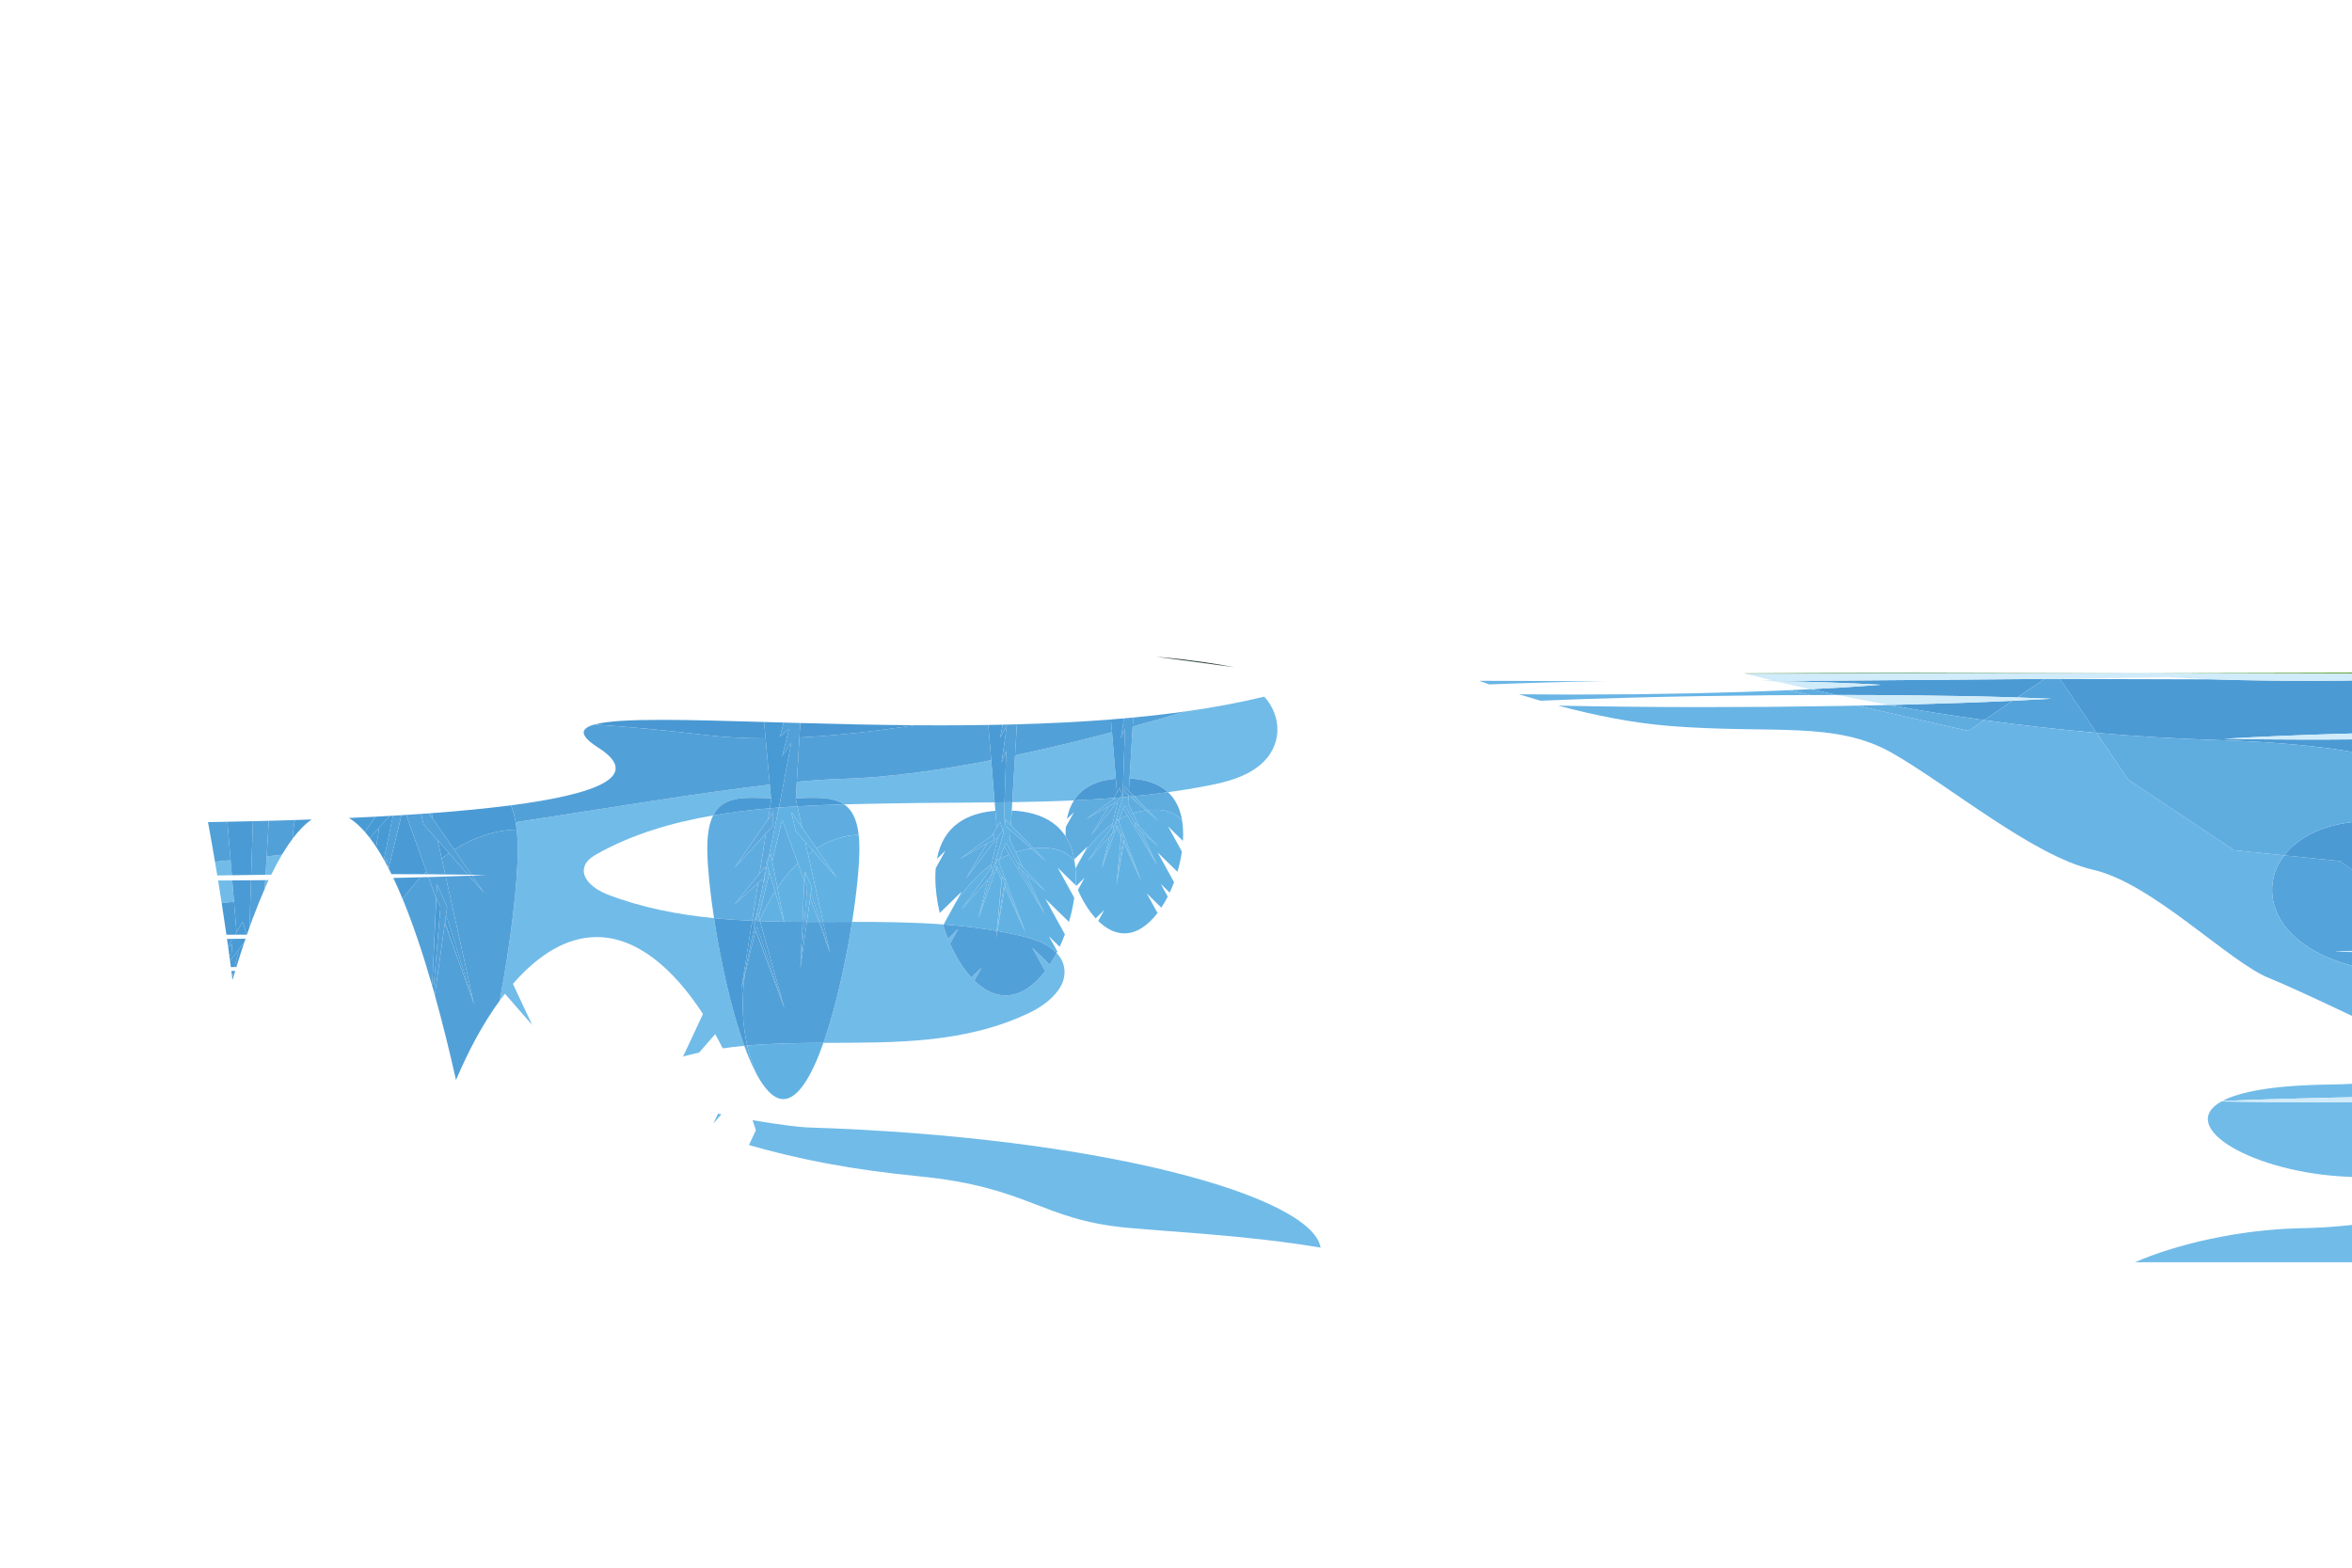 <?xml version="1.0" encoding="UTF-8"?> <svg xmlns="http://www.w3.org/2000/svg" xmlns:xlink="http://www.w3.org/1999/xlink" xmlns:xodm="http://www.corel.com/coreldraw/odm/2003" xml:space="preserve" width="255mm" height="170mm" version="1.1" style="shape-rendering:geometricPrecision; text-rendering:geometricPrecision; image-rendering:optimizeQuality; fill-rule:evenodd; clip-rule:evenodd" viewBox="0 0 25500 17000"> <defs> <style type="text/css"> .fil4 {fill:#D0EBF9;fill-rule:nonzero} .fil6 {fill:#92BE9E;fill-rule:nonzero} .fil15 {fill:#7EC0EA;fill-rule:nonzero} .fil12 {fill:#7ABFEA;fill-rule:nonzero} .fil0 {fill:#71BBE8;fill-rule:nonzero} .fil7 {fill:#68B4E5;fill-rule:nonzero} .fil11 {fill:#61B2E3;fill-rule:nonzero} .fil13 {fill:#5FADE0;fill-rule:nonzero} .fil8 {fill:#5FACDF;fill-rule:nonzero} .fil17 {fill:#5DA9DE;fill-rule:nonzero} .fil14 {fill:#5AA6DB;fill-rule:nonzero} .fil16 {fill:#59A4DA;fill-rule:nonzero} .fil1 {fill:#54A3DA;fill-rule:nonzero} .fil18 {fill:#52A0D8;fill-rule:nonzero} .fil5 {fill:#5FA13A;fill-rule:nonzero} .fil21 {fill:#4A9BD5;fill-rule:nonzero} .fil2 {fill:#4B9AD4;fill-rule:nonzero} .fil23 {fill:#479AD4;fill-rule:nonzero} .fil19 {fill:#4998D3;fill-rule:nonzero} .fil20 {fill:#4B97D2;fill-rule:nonzero} .fil22 {fill:#4695D0;fill-rule:nonzero} .fil10 {fill:#25362F;fill-rule:nonzero} .fil3 {fill:#25483E;fill-rule:nonzero} .fil9 {fill:#26463C;fill-rule:nonzero} </style> </defs> <g id="Layer_x0020_1">  <g id="reflect"> <g> <path class="fil0" d="M26339.99 13687.67l-3192.89 0c437.48,-192.24 1128.75,-355.18 1781.07,-367.98 1500.05,-29.44 1941.23,-500.04 529.45,-558.84 -1029.9,-42.9 -1871.94,-539.75 -1372.94,-816.83 169.44,3.39 338.88,4.24 508.32,6.67l571.82 1.69c43.39,0.14 86.74,0.18 130.17,0.18 337.78,0 675.57,-3.35 1013.32,-6.74 10.55,-0.13 21.13,-0.28 31.68,-0.42l0 1742.27zm-2246.63 -1748.38c187.82,-100.22 555.27,-170.63 1158.34,-178.47 429.51,-5.57 793.37,-49.25 1088.29,-116.91l0 240.25c-10.83,0.11 -21.59,0.2 -32.42,0.31 -381.14,5.37 -762.28,10.72 -1143.32,20.92l-571.61 15.38c-166.44,6.42 -332.88,11.26 -499.28,18.52z"></path> <path class="fil1" d="M26339.99 10575.35c-82.45,-9.13 -170.75,-16.05 -264.73,-20.46 -1315.15,-61.63 -1668.42,-812.41 -1310.46,-1279.38l604.59 62.02 970.6 689.64 0 247.3c-341.67,11.49 -683.23,26.85 -1024.72,46.04 305.12,6.11 610.2,9.21 915.22,9.21 36.47,0 73.02,-0.07 109.5,-0.14l0 245.77zm-3609.41 -2628.23c-431.84,-37.99 -840.88,-85.76 -1219.41,-138.14l307.55 -209.55c139.8,-6.67 279.64,-14.08 419.45,-22.44 -122.1,-5.29 -244.16,-9.88 -366.25,-13.83l294.43 -200.62c10.79,-0.11 21.66,-0.22 32.49,-0.32l135.29 0.39 396.45 584.51z"></path> <path class="fil2" d="M26339.99 10027.17l-970.6 -689.64 -604.59 -62.02c154.38,-201.37 441.04,-349.99 839.86,-367.7 339.55,-15.1 593.94,-74.72 735.33,-156.49l0 1275.85zm0 -1610.18c-269.28,-181.15 -984,-351.86 -2294.19,-391.55 -456.03,-13.83 -896.44,-41.49 -1315.22,-78.32l-396.45 -584.51 1670.72 4.83c181.08,6 362.12,9.63 543.13,11.99 164.04,2.12 328.05,3.21 492.06,3.21 217.24,0 434.51,-1.94 651.68,-5.92 64.28,-1.06 128.56,-2.37 192.8,-3.81l455.47 1.3 0 559.08c-362.62,7.34 -725.21,15.63 -1087.76,27.87 -381.07,11.82 -762.03,28.44 -1142.89,49.85 305.15,6.14 610.2,9.21 915.25,9.21 76.23,0 152.47,-0.21 228.7,-0.57 362.27,-0.84 724.5,-5.64 1086.7,-11.35l0 408.69z"></path> <path class="fil2" d="M21511.17 7808.98c-374.65,-51.83 -719.78,-108.2 -1028.63,-164.12 77.04,-1.72 154.09,-3.7 231.14,-6.13 368.37,-9.74 736.7,-21.81 1105.04,-39.3l-307.55 209.55zm360.75 -245.82c-386.4,-12.52 -772.76,-18.91 -1159.05,-22.75 -254.22,-3.74 -508.36,-2.76 -762.57,-4.17l-29.03 0.11c-104.46,-21.52 -202.32,-42.44 -292.98,-62.41 253.5,-12.49 506.94,-28.01 760.37,-48.22 -380.75,-22.02 -761.36,-33.3 -1141.94,-39.76 -4.13,-1.02 -8.4,-2.05 -12.49,-3.03l578.73 -1.38 1403.85 -11.29c316.51,-3.07 633.02,-4.62 949.54,-7.72l-294.43 200.62z"></path> <path class="fil3" d="M26339.99 7374.21l-455.47 -1.3 0 0 455.47 1.3zm-2335.14 -6.77l-1670.72 -4.83 -135.29 -0.39 0 0 1806.01 5.22 0 0z"></path> <path class="fil4" d="M19234.23 7382.93c-133.59,-32.42 -234.45,-58.6 -298.94,-75.82l4302.86 -9.84 588.16 1.48c-140.97,11.05 -281.94,23.78 -422.88,38.67 34.86,2.4 69.75,4.69 104.6,6.84l-887.38 12.42c-140.61,2.36 -281.23,4.13 -421.81,5.54l0 0c-10.83,0.1 -21.7,0.21 -32.49,0.32 -316.52,3.1 -633.03,4.65 -949.54,7.72l-1403.85 11.29 -578.73 1.38z"></path> <path class="fil4" d="M19628.29 7473.94c-146.37,-32.24 -274.15,-62.05 -381.57,-87.98 380.58,6.46 761.19,17.74 1141.94,39.76 -253.43,20.21 -506.87,35.73 -760.37,48.22z"></path> <path class="fil4" d="M20482.54 7644.86c-203.56,-36.83 -391.16,-73.48 -561.27,-108.51l29.03 -0.11c254.21,1.41 508.35,0.43 762.57,4.17 386.29,3.84 772.65,10.23 1159.05,22.75 122.09,3.95 244.15,8.54 366.25,13.83 -139.81,8.36 -279.65,15.77 -419.45,22.44 -368.34,17.49 -736.67,29.56 -1105.04,39.3 -77.05,2.43 -154.1,4.41 -231.14,6.13z"></path> <path class="fil4" d="M25040.04 7382.64c-164.01,0 -328.02,-1.09 -492.06,-3.21 -181.01,-2.36 -362.05,-5.99 -543.13,-11.99l0 0c-165.6,-5.47 -331.16,-12.91 -496.82,-23.18 -34.85,-2.15 -69.74,-4.44 -104.6,-6.84 140.94,-14.89 281.91,-27.62 422.88,-38.67l2513.68 6.28 0 54.44c-151.8,5.43 -303.6,9.94 -455.47,13.44l0 0c-64.24,1.44 -128.52,2.75 -192.8,3.81 -217.17,3.98 -434.44,5.92 -651.68,5.92z"></path> <path class="fil4" d="M25024.59 8020.22c-305.05,0 -610.1,-3.07 -915.25,-9.21 380.86,-21.41 761.82,-38.03 1142.89,-49.85 362.55,-12.24 725.14,-20.53 1087.76,-27.87l0 75.01c-362.2,5.71 -724.43,10.51 -1086.7,11.35 -76.23,0.36 -152.47,0.57 -228.7,0.57z"></path> <path class="fil4" d="M26230.49 10329.72c-305.02,0 -610.1,-3.1 -915.22,-9.21 341.49,-19.19 683.05,-34.55 1024.72,-46.04l0 55.11c-36.48,0.07 -73.03,0.14 -109.5,0.14z"></path> <path class="fil4" d="M25294.99 11952.56c-43.43,0 -86.78,-0.04 -130.17,-0.18l-571.82 -1.69c-169.44,-2.43 -338.88,-3.28 -508.32,-6.67 2.86,-1.61 5.68,-3.14 8.68,-4.73 166.4,-7.26 332.84,-12.1 499.28,-18.52l571.61 -15.38c381.04,-10.2 762.18,-15.55 1143.32,-20.92 10.83,-0.11 21.59,-0.2 32.42,-0.31l0 61.24c-10.55,0.14 -21.13,0.29 -31.68,0.42 -337.75,3.39 -675.54,6.74 -1013.32,6.74z"></path> <polygon class="fil5" points="26339.99,7305.03 23826.31,7298.75 23238.15,7297.27 26339.99,7290.22 "></polygon> <path class="fil6" d="M18935.29 7307.11c-8.64,-2.32 -16.58,-4.44 -23.92,-6.42l901.14 -7.3 945.3 -2.29 2480.34 6.17 -4302.86 9.84z"></path> </g> <g id="REFLECT"> <g> <path class="fil7" d="M26339.99 11420.68c-495.58,-240.99 -1418.63,-685.97 -1735.35,-812.69 -441.18,-176.46 -1264.74,-1029.45 -1911.81,-1176.48 -647.1,-147.08 -1558.85,-911.79 -2176.53,-1264.75 -617.65,-352.95 -1294.17,-205.88 -2411.84,-294.14 -413.67,-32.63 -839.36,-121.71 -1211.58,-220.95 257,5.86 514,9.53 770.96,12.07 254.21,3.7 508.36,2.89 762.57,4.23l762.46 -2.82 762.45 -9.63c60.93,-1.34 121.89,-2.54 182.85,-3.71l1205.69 273.94 171.31 -116.77c378.53,52.38 787.57,100.15 1219.41,138.14l344.63 508.04 1147.09 764.72 542.5 55.63c-357.96,466.97 -4.69,1217.75 1310.46,1279.38 93.98,4.41 182.28,11.33 264.73,20.46l0 845.33zm-9638.53 -3822.14c-81.28,-23.46 -159.17,-47.06 -232.69,-70.16 194.74,2.71 389.43,2.18 584.17,3.52l667.31 -3.31 667.28 -11.22c222.39,-6.53 444.82,-10.3 667.14,-19.58 114.37,-4.02 228.78,-8.4 343.11,-13.3l233.22 52.99 -443.16 1.76 -762.42 9.77c-254.14,5.51 -508.28,8.89 -762.39,16.8 -320.53,8.5 -641.03,18.73 -961.57,32.73zm-554.28 -176.95c-39.19,-13.72 -75.78,-26.81 -109.43,-39.02l967.46 3.39c131.83,0.81 263.56,1.09 395.39,1.13l-349.22 5.96c-222.39,6.42 -444.78,10.41 -667.13,19.62 -79.03,2.78 -158.05,5.75 -237.07,8.92z"></path> <path class="fil8" d="M24764.8 9275.51l-542.5 -55.63 -1147.09 -764.72 -344.63 -508.04c418.78,36.83 859.19,64.49 1315.22,78.32 1310.19,39.69 2024.91,210.4 2294.19,391.55l0 334.33c-141.39,81.77 -395.78,141.39 -735.33,156.49 -398.82,17.71 -685.48,166.33 -839.86,367.7z"></path> <path class="fil8" d="M21339.86 7925.75l-1205.69 -273.94c116.13,-2.22 232.23,-4.3 348.37,-6.95 308.85,55.92 653.98,112.29 1028.63,164.12l-171.31 116.77zm-1708.86 -388.27l-233.22 -52.99c76.84,-3.28 153.67,-6.77 230.51,-10.55 90.66,19.97 188.52,40.89 292.98,62.41l-290.27 1.13zm-384.28 -151.52c-57.64,-0.99 -115.36,-1.87 -173,-2.65l160.51 -0.38c4.09,0.98 8.36,2.01 12.49,3.03z"></path> <path class="fil9" d="M13386.48 7236.66c-46.07,-6.45 -93.59,-13.08 -142.2,-19.82l-6.21 -7.48c49.95,8.61 99.59,17.71 148.41,27.3zm-350.76 -48.43c-54.51,-7.41 -110.21,-14.92 -166.94,-22.51l-9.31 -11.15c61.38,7.34 121.95,15.28 182.03,23.89l-5.78 9.77z"></path> <path class="fil10" d="M13244.28 7216.84c-67.31,-9.35 -136.84,-18.88 -208.56,-28.61l5.78 -9.77c66.43,9.52 131.9,19.79 196.57,30.9l6.21 7.48zm-375.5 -51.12c-108.44,-14.46 -221.09,-29.24 -336.58,-44.13 110.77,9.21 219.99,20.14 327.27,32.98l9.31 11.15z"></path> <path class="fil11" d="M12190.25 10121.58c-101.88,0 -198.16,-51.02 -283.56,-134.62l64.98 -117.97 -92.22 89.81c-75.14,-81.91 -140.9,-188.94 -193.36,-307.72l73.1 -132.68 -91.51 89.14c-2.15,-5.32 -4.31,-10.69 -6.42,-16.08 1.41,-25.93 2.15,-51.62 2.15,-76.94 0,-33.41 -1.23,-65.41 -3.67,-96.1l83.33 -151.27c98.85,-136.28 201.61,-251.78 318.98,-335.92l-11.15 46.39 -258.97 361.14 237.13 -270.33 -83.08 345.68 160.13 -444.85 1.38 3 -0.6 2.86 28.61 58.67 18.45 40.46 -48.83 525.99 77.68 -462.6 188.53 413.88 -243.06 -643.78 8.96 -24.84c27.65,-15.8 56.16,-29.91 85.61,-42.23l320.72 537.99 -167.79 -358.92 182.81 158.72 -209.3 -215.41 -67.42 -144.21c45.34,-14.64 92.93,-25.23 143.09,-31.36l130.95 113.66 -112.46 -115.71c28.11,-2.79 57.01,-4.23 86.78,-4.23 85.62,0 212.48,15.48 287.2,124.88l0 0 0 0c-21.63,-140.37 -76.13,-242.82 -153.81,-315.24l0.03 -0.04c101.99,95.15 164.08,242.01 164.08,458.47 0,23 -0.74,46.36 -2.12,69.99l-161.82 -157.62 150.14 272.56c-10.44,72.99 -26.6,147 -47.76,219.6l-214.21 -208.63 176.88 321.13c-14.42,38.74 -30.23,76.63 -47.34,113.24l-96.62 -94.12 75.56 137.2c-21.45,42.16 -44.66,82.3 -69.39,119.77l-157.94 -153.85 116.73 211.91c-102.37,133.74 -226.2,221.13 -359.58,221.13z"></path> <path class="fil12" d="M11743.07 9267.18l49.03 -89 -49.03 88.97c0,0.03 0,0.03 0,0.03z"></path> <path class="fil8" d="M11647.08 9319.39c-17.96,-99.09 -50.2,-181.71 -94.12,-249.9 -0.15,-6.78 -0.18,-13.52 -0.18,-20.22 0,-28.86 1.09,-56.48 3.24,-82.9l87.81 -159.39 -76.52 74.55c14.89,-79.59 40.93,-146.37 76.06,-201.86 144.11,-6.6 288.19,-15.17 431.87,-26.39l-11.04 18.38 -286.81 209.27 243.98 -138.12 -190.57 316.73 286.88 -373.84 0.85 10.41 -56.48 235.12c-117.37,84.14 -220.13,199.64 -318.98,335.95l49.03 -89 -145.02 141.21z"></path> <path class="fil8" d="M12817.42 8906.08c-74.72,-109.4 -201.58,-124.88 -287.2,-124.88 -29.77,0 -58.67,1.44 -86.78,4.23l-147.25 -151.55c122.69,-12.03 245.18,-26.25 367.42,-43.04 77.68,72.42 132.18,174.87 153.81,315.24zm-680.19 -23.18l41.69 -115.89 43.92 73.66c-29.45,12.32 -57.96,26.43 -85.61,42.23zm144.63 -64.06l-51.15 -109.43 4.13 -69.68c6.03,-0.56 11.96,-1.13 17.99,-1.69l172.12 149.44c-50.16,6.13 -97.75,16.72 -143.09,31.36z"></path> <path class="fil11" d="M11945.98 9414.11l83.08 -345.68 0 0 -83.08 345.68 111.41 -378 23.92 -27.27 -6.98 -30.19 97.68 -331.47 0.07 -1.84c20.92,-1.83 41.87,-3.7 62.76,-5.61l-4.13 69.68 51.15 109.43 67.42 144.21 -47.24 -48.61 0.81 17.89 -106.53 -197.52 -17.4 32.2 -41.69 115.89 -8.96 24.84 -11.61 -30.73 -21.84 67.38 11.29 24.87 -160.13 444.85zm597.58 -35.45l0 0 -216.29 -401.04 48.5 42.12 167.79 358.92zm-492.66 -401.04l11.15 -46.39 56.48 -235.12 -67.63 281.51 0 0zm67.63 -281.51l-0.85 -10.41 0 0 0.85 10.41z"></path> <path class="fil11" d="M12371.33 9551.52l0 0 -181.08 -430.07 -4.66 19.51 185.74 410.56 -188.53 -413.88 9.6 -57.04 -35.03 -43.22 -0.88 9.46 -43.78 -98.92 -5.22 24.34 -1.38 -3 -11.29 -24.87 21.84 -67.38 11.61 30.73 243.06 643.78zm-217.38 -477.27l-18.45 -40.46 18.66 38.17 -0.21 2.29z"></path> <path class="fil11" d="M12555.9 8901.14l-130.95 -113.66 -172.12 -149.44c14.46,-1.34 28.89,-2.75 43.36,-4.16l147.25 151.55 112.46 115.71z"></path> <polygon class="fil11" points="12558.58,9178.46 12375.77,9019.74 12327.27,8977.62 12302.85,8932.33 12302.04,8914.44 12349.28,8963.05 "></polygon> <polygon class="fil11" points="12105.12,9600.24 12153.95,9074.25 12154.16,9071.96 12156.42,9076.61 12105.12,9600.24 12178.11,9095.66 12156.49,9046.84 12157.37,9037.38 12192.4,9080.6 12182.8,9137.64 "></polygon> <path class="fil11" d="M11830.8 9059.54l190.57 -316.73 0 0 -190.57 316.73zm233.4 -387.88l11.04 -18.38 0 0 -11.04 18.38 0 0z"></path> <path class="fil11" d="M11791.93 9338.76l258.97 -361.14 0 0 0 0 -258.97 361.14zm265.46 -302.65l16.94 -57.46 6.98 30.19 -23.92 27.27z"></path> <path class="fil11" d="M11777.39 8880.93l286.81 -209.27 0 0 0 0 -286.81 209.27zm0 0l243.98 -138.12 0 0 -243.98 138.12z"></path> <polygon class="fil13" points="11791.93,9338.76 11791.93,9338.76 12029.06,9068.43 12029.06,9068.43 "></polygon> <polygon class="fil13" points="11945.98,9414.11 12029.06,9068.43 12029.06,9068.43 12029.06,9068.43 12057.39,9036.11 "></polygon> <polygon class="fil14" points="11830.8,9059.54 11830.8,9059.54 12117.68,8685.7 12117.68,8685.7 "></polygon> <path class="fil13" d="M12074.33 8978.65l-5.9 -25.51 -17.53 24.48 67.63 -281.51 -0.85 -10.41 0 0 0 0 29.35 -38.24c8.33,-0.71 16.76,-1.41 25.05,-2.12l-0.07 1.84 -97.68 331.47z"></path> <path class="fil13" d="M11830.8 9059.54l190.57 -316.73 63.4 -35.87 4.02 -53.24 -24.59 17.96 11.04 -18.38c23.99,-1.87 47.84,-3.81 71.79,-5.82l-29.35 38.24 -286.88 373.84z"></path> <polygon class="fil13" points="11791.93,9338.76 12050.9,8977.62 12050.9,8977.62 12068.43,8953.14 12074.33,8978.65 12057.39,9036.11 12029.06,9068.43 "></polygon> <polygon class="fil13" points="11777.39,8880.93 12064.2,8671.66 12064.2,8671.66 12088.79,8653.7 12084.77,8706.94 12021.37,8742.81 12021.37,8742.81 "></polygon> <polygon class="fil13" points="12543.56,9378.66 12222.84,8840.67 12178.92,8767.01 12196.32,8734.81 12302.85,8932.33 12303.95,8957.37 12327.27,8977.62 "></polygon> <polygon class="fil13" points="12327.27,8977.62 12303.95,8957.37 12302.85,8932.33 "></polygon> <polygon class="fil13" points="12135.5,9033.79 12106.89,8975.12 12107.49,8972.26 "></polygon> <polygon class="fil13" points="12154.16,9071.96 12135.5,9033.79 12107.49,8972.26 12112.71,8947.92 12156.49,9046.84 "></polygon> <polygon class="fil13" points="12105.12,9600.24 12156.42,9076.61 12154.16,9071.96 12156.49,9046.84 12178.11,9095.66 "></polygon> <polygon class="fil13" points="12371.33,9551.52 12371.33,9551.52 12185.59,9140.96 12190.25,9121.45 "></polygon> <path class="fil11" d="M8492.89 11918.94c-154.8,0 -299.65,-238.02 -423.44,-578.09l0.11 0c42.47,116.74 87.45,221.44 134.48,308.6 -43.4,-95.28 -78.18,-199.78 -103.44,-311.42 273.51,-24.2 550.26,-27.98 827.23,-29.18 -126.26,357.01 -275.31,610.09 -434.94,610.09zm385.02 -1921.65c-43.39,0 -86.85,-0.03 -130.21,-0.21l36.58 -261.02 93.63 261.23zm45.51 0l-162.63 -732.89c17.71,-13.73 35.67,-26.89 53.76,-39.37l256.72 290.65 -218.76 -315.77c145.17,-92.01 300.43,-144.04 457.03,-146.65 -19.37,-173.5 -75.11,-273.58 -157.48,-330.52 0.17,0 0.38,0 0.6,0 103.43,71.58 164.71,211.39 164.71,479.46 0,182.07 -28.26,471.35 -78.81,794.67 -59.8,0 -119.7,0.1 -179.5,0.21 -45.26,0.07 -90.41,0.18 -135.64,0.21zm-222.96 -0.42c-66.64,-0.35 -133.17,-0.95 -199.63,-2.01l-72.46 -369.11c67.48,-99.63 141.88,-188.67 221.33,-265.19l70.91 197.81 -20.15 438.5zm-201.85 -2.05c-86.51,-1.34 -172.87,-3.42 -258.98,-6.49l-2.33 -8.36c47.52,-112.61 102.87,-217.8 164.5,-313.94l96.81 328.79zm-757.6 -38.56l-0.03 0c-42.97,-283.1 -68.4,-537.31 -72.07,-711.9 3.67,174.59 29.1,428.8 72.1,711.9zm-72.1 -711.9c0,-0.53 0,-1.06 -0.04,-1.59 0.04,0.53 0.04,1.02 0.04,1.59zm-0.04 -1.66c0,-0.53 0,-1.06 -0.03,-1.59 0.03,0.53 0.03,1.06 0.03,1.59zm-0.03 -1.59c0,-1.09 -0.04,-2.04 -0.04,-3.14 0,1.06 0.04,2.12 0.04,3.14zm-0.04 -3.35c-0.03,-0.46 -0.03,-0.92 -0.03,-1.37 0,0.45 0,0.91 0.03,1.37zm-0.03 -1.52c0,-0.45 -0.04,-0.91 -0.04,-1.37 0,0.46 0.04,0.92 0.04,1.37zm-0.04 -1.83c-0.03,-0.92 -0.03,-1.8 -0.03,-2.75 0,0.92 0,1.87 0.03,2.75zm-0.03 -3.03c-0.04,-0.46 -0.04,-0.92 -0.04,-1.42 0,0.5 0,0.96 0.04,1.42zm-0.04 -1.59c0,-0.42 0,-0.81 -0.04,-1.24 0.04,0.43 0.04,0.82 0.04,1.24zm-0.04 -1.62c0,-0.92 0,-1.87 -0.03,-2.79 0.03,0.92 0.03,1.87 0.03,2.79zm-0.03 -3.07c0,-0.5 0,-0.89 0,-1.41 0,0.45 0,0.95 0,1.41zm0 -1.59c-0.04,-0.39 -0.04,-0.81 -0.04,-1.24 0,0.43 0,0.82 0.04,1.24zm-0.04 -1.55c0,-0.46 0,-0.88 0,-1.34 0,0.42 0,0.88 0,1.34zm0 -1.59c0,-0.46 -0.03,-0.85 -0.03,-1.31 0,0.43 0.03,0.89 0.03,1.31zm-0.03 -1.45c0,-0.46 0,-0.84 0,-1.3 0,0.46 0,0.88 0,1.3zm0 -1.69c0,-0.39 0,-0.85 0,-1.27 0,0.42 0,0.88 0,1.27zm0 -1.48c-0.04,-0.43 -0.04,-0.88 -0.04,-1.34 0,0.42 0,0.91 0.04,1.34zm-0.04 -1.48c0,-0.99 0,-1.91 0,-2.9 0,0.96 0,1.94 0,2.9zm0 -3.07c0,-0.39 0,-0.88 0,-1.27 0,0.39 0,0.88 0,1.27zm0 -1.73c-0.03,-0.35 -0.03,-0.78 -0.03,-1.13 0,0.39 0,0.74 0.03,1.13zm-0.03 -1.27c0,-0.46 0,-0.95 0,-1.41 0,0.49 0,0.91 0,1.41zm0 -1.66c0,-0.88 0,-1.8 0,-2.68 0,0.88 0,1.8 0,2.68zm0 -3c0,-0.46 0,-0.88 0,-1.34 0,0.42 0,0.88 0,1.34z"></path> <path class="fil15" d="M7668.91 9244.36l0 0c0,0.03 0,-0.04 0,0zm-0.04 -1.59l0 -0.07 0 0.07zm-0.03 -1.66l0 0 0 0zm-0.04 -3.14c0,-0.07 0,-0.14 0,-0.21 0,0.04 0,0.18 0,0.21zm-0.03 -1.58c0,-0.04 0,-0.11 0,-0.15 0,0.04 0,0.11 0,0.15zm-0.04 -1.52c0,-0.18 0,-0.28 0,-0.46 0,0.14 0,0.32 0,0.46zm-0.03 -3.21c0,-0.07 0,-0.18 0,-0.28 0,0.07 0,0.21 0,0.28zm-0.04 -1.7c0,-0.03 0,-0.1 0,-0.17 0,0.03 0,0.14 0,0.17zm-0.04 -1.41c0,-0.14 0,-0.24 0,-0.38 0,0.14 0,0.24 0,0.38zm-0.03 -3.17c0,-0.11 0,-0.18 0,-0.28 0,0.1 0,0.21 0,0.28zm0 -1.69c0,-0.08 0,-0.11 0,-0.18 0,0.07 0,0.14 0,0.18zm-0.04 -1.42c0,-0.07 0,-0.21 0,-0.31 0,0.07 0,0.24 0,0.31zm0 -1.65c0,-0.07 0,-0.18 0,-0.25 0,0.11 0,0.14 0,0.25zm-0.03 -1.56c0,-0.03 0,-0.1 0,-0.14l0 0.14zm0 -1.44c0,-0.14 0,-0.25 0,-0.39 0,0.14 0,0.28 0,0.39zm0 -1.66c0,-0.07 0,-0.14 0,-0.21 0,0.1 0,0.14 0,0.21zm-0.04 -1.55c0,-0.07 0,-0.07 0,-0.14 0,0.03 0,0.1 0,0.14zm0 -3.04c0,-0.07 0,-0.1 0,-0.17 0,0.03 0,0.14 0,0.17zm0 -1.44c0,-0.18 0,-0.32 0,-0.46 0,0.18 0,0.28 0,0.46zm-0.03 -1.59c0,-0.04 0,-0.11 0,-0.14 0,0.07 0,0.03 0,0.14zm0 -1.55c0,-0.07 0,-0.14 0,-0.25 0,0.11 0,0.18 0,0.25zm0 -2.93c0,-0.11 0,-0.21 0,-0.32 0,0.11 0,0.21 0,0.32zm0 -1.66c0,-162.7 22.58,-278.13 63.43,-359.76l0.03 0c-40.88,81.6 -63.46,197.06 -63.46,359.76z"></path> <path class="fil13" d="M8204.04 11649.45c-47.03,-87.16 -92.01,-191.86 -134.48,-308.6 10.3,-0.96 20.7,-1.91 31.04,-2.82 25.26,111.64 60.04,216.14 103.44,311.42zm-49.36 -1664.54c-138.57,-6.14 -276.65,-15.24 -413.67,-28.65 -43,-283.1 -68.43,-537.31 -72.1,-711.9 0,-0.04 0,0.03 0,0 0,-0.57 0,-1.06 -0.04,-1.59l0 -0.07c0,-0.53 0,-1.06 -0.03,-1.59l0 0c0,-1.02 -0.04,-2.08 -0.04,-3.14 0,-0.03 0,-0.17 0,-0.21 -0.03,-0.46 -0.03,-0.92 -0.03,-1.37 0,-0.04 0,-0.11 0,-0.15 0,-0.45 -0.04,-0.91 -0.04,-1.37 0,-0.14 0,-0.32 0,-0.46 -0.03,-0.88 -0.03,-1.83 -0.03,-2.75 0,-0.07 0,-0.21 0,-0.28 -0.04,-0.46 -0.04,-0.92 -0.04,-1.42 0,-0.03 0,-0.14 0,-0.17 0,-0.42 0,-0.81 -0.04,-1.24 0,-0.14 0,-0.24 0,-0.38 0,-0.92 0,-1.87 -0.03,-2.79 0,-0.07 0,-0.18 0,-0.28 0,-0.46 0,-0.96 0,-1.41 0,-0.04 0,-0.11 0,-0.18 -0.04,-0.42 -0.04,-0.81 -0.04,-1.24 0,-0.07 0,-0.24 0,-0.31 0,-0.46 0,-0.92 0,-1.34 0,-0.11 0,-0.14 0,-0.25 0,-0.42 -0.03,-0.88 -0.03,-1.31l0 -0.14c0,-0.42 0,-0.84 0,-1.3 0,-0.11 0,-0.25 0,-0.39 0,-0.39 0,-0.85 0,-1.27 0,-0.07 0,-0.11 0,-0.21 -0.04,-0.43 -0.04,-0.92 -0.04,-1.34 0,-0.04 0,-0.11 0,-0.14 0,-0.96 0,-1.94 0,-2.9 0,-0.03 0,-0.14 0,-0.17 0,-0.39 0,-0.88 0,-1.27 0,-0.18 0,-0.28 0,-0.46 -0.03,-0.39 -0.03,-0.74 -0.03,-1.13 0,-0.11 0,-0.07 0,-0.14 0,-0.5 0,-0.92 0,-1.41 0,-0.07 0,-0.14 0,-0.25 0,-0.88 0,-1.8 0,-2.68 0,-0.11 0,-0.21 0,-0.32 0,-0.46 0,-0.92 0,-1.34l0 0 0 0c0,-162.7 22.58,-278.16 63.46,-359.76 202.67,-34.96 408.77,-59.73 615.11,-77.58l-18.63 118.18 -364.6 528.15 340.29 -373.95 -68.61 435.26 -271.68 335.74 255.84 -235.38 -64.95 412.05zm82.62 -4.94l-10.51 -37.57 115.39 -478.97 59.62 202.6c-61.63,96.14 -116.98,201.33 -164.5,313.94zm191.07 -354.22l-56.27 -286.64 108.51 -450.39 169.09 471.84c-79.45,76.52 -153.85,165.56 -221.33,265.19zm332.42 -361.35l-29.74 -133.88 83.5 94.51c-18.09,12.48 -36.05,25.64 -53.76,39.37zm91.72 -64.49l-156.03 -225.25 -51.3 -231.18c170.5,-9.91 340.08,-16.19 506.88,-20.74 82.37,56.94 138.11,157.02 157.48,330.52 -156.6,2.61 -311.86,54.64 -457.03,146.65z"></path> <path class="fil11" d="M8878.51 9997.29c-0.21,0 -0.39,0 -0.6,0l-93.63 -261.23 16.27 -115.89 -73.84 -167.18 -4.9 103.51 -1.03 -2.23 -0.17 4.1 -70.91 -197.81 -169.09 -471.84 -108.51 450.39 -14.54 -74.22 -27.97 47.45 114.58 -555.38c67.1,-5.11 134.09,-9.56 201.01,-13.48l51.3 231.18 -117.44 -169.51 49.21 208.99 102.8 116.38 29.74 133.88 162.63 732.89c-10.23,0 -20.5,0 -30.69,0l-100.23 -319.05 -2.57 67.38 89.25 251.67c-0.21,0 -0.46,0 -0.67,0zm-651.72 -54.89l-10.69 -38.21 -15.03 31.19 78.74 -381.67 5.19 4.3 3.21 -45.01 28.26 -136.91 25.71 87.34 -115.39 478.97zm8.68 -469.9l68.61 -435.26 0 0 -68.61 435.26 0 0zm92.92 -589.46l18.63 -118.18 0 0 -18.63 118.18z"></path> <path class="fil11" d="M8747.7 9997.08c-9.38,-0.04 -18.7,-0.07 -28.08,-0.11l31.68 -376.8 -29.49 -63.67 4.9 -103.51 73.84 167.18 -16.27 115.89 -36.58 261.02z"></path> <path class="fil11" d="M8500.83 9994.86c-0.78,0 -1.45,0 -2.22,-0.04l-96.81 -328.79 -59.62 -202.6 -25.71 -87.34 13.12 -63.75 27.97 -47.45 14.54 74.22 56.27 286.64 72.46 369.11z"></path> <polygon class="fil11" points="9071.27,9515.68 8814.55,9225.03 8731.05,9130.52 8628.25,9014.14 8579.04,8805.15 8696.48,8974.66 8852.51,9199.91 "></polygon> <path class="fil11" d="M8239.63 9988.33c-16.37,-0.6 -32.74,-1.23 -49.07,-1.9l10.51 -51.05 15.03 -31.19 10.69 38.21 10.51 37.57 2.33 8.36z"></path> <path class="fil11" d="M7963.79 9808.24l271.68 -335.74 0 0 0 0 -271.68 335.74zm0 0l255.84 -235.38 -255.84 235.38zm321.21 -250.23l-5.19 -4.3 8.4 -40.71 -3.21 45.01z"></path> <path class="fil16" d="M8154.68 9984.91l0 0 64.95 -412.05 0.03 0 -64.98 412.05zm-190.89 -573.72l0 0 340.29 -373.95 0 0 -340.29 373.95zm0 0l364.6 -528.15 0 0 -364.6 528.15z"></path> <path class="fil17" d="M8176.77 9985.86c-7.38,-0.28 -14.72,-0.6 -22.09,-0.95l64.98 -412.05 39.44 -36.3 20.71 17.15 -78.74 381.67 -24.3 50.48zm111.44 -472.86l8.29 -115.89 -61.03 75.39 68.61 -435.26 0 0 0 0 78.07 -85.83 0 -20.88 0 -125.38 -53.76 77.89 0 0 0 0 18.63 -118.18c32.42,-2.78 64.73,-5.43 97.15,-7.9l-114.58 555.38 -21.27 36.16 8.15 27.59 -28.26 136.91z"></path> <polygon class="fil17" points="8316.47,9376.09 8308.32,9348.5 8329.59,9312.34 "></polygon> <polygon class="fil17" points="7963.79,9411.19 7963.79,9411.19 8328.39,8883.04 8382.15,8805.15 8382.15,8930.53 8382.15,8951.41 8304.08,9037.24 "></polygon> <path class="fil17" d="M8190.56 9986.43c-4.62,-0.18 -9.21,-0.36 -13.79,-0.57l24.3 -50.48 -10.51 51.05z"></path> <polygon class="fil17" points="7963.79,9808.24 8235.47,9472.5 8235.47,9472.5 8296.5,9397.11 8288.21,9513 8279.81,9553.71 8259.1,9536.56 8219.66,9572.86 8219.63,9572.86 8219.63,9572.86 "></polygon> <path class="fil17" d="M8701.1 9996.87c-0.18,0 -0.46,0 -0.64,0l20.15 -438.5 0.99 2.78 -20.5 435.72z"></path> <polygon class="fil17" points="8721.6,9561.15 8720.61,9558.37 8720.78,9554.27 8721.81,9556.5 "></polygon> <path class="fil17" d="M8719.62 9996.97c-6.17,-0.03 -12.35,-0.07 -18.52,-0.1l20.5 -435.72 0.21 -4.65 29.49 63.67 -31.68 376.8z"></path> <path class="fil17" d="M8879.18 9997.29l-89.25 -251.67 2.57 -67.38 100.23 319.05c-4.55,0 -9,0 -13.55,0z"></path> <path class="fil11" d="M11455.91 10333.67c-91.06,-96.38 -239.79,-150.71 -374.9,-182.85 -88.72,-21.13 -177.94,-39.37 -267.62,-55.1l79.91 -475.69 225.1 494.24 -290.23 -768.74 10.69 -29.7c33.02,-18.87 67.07,-35.7 102.24,-50.41l383.01 642.41 -200.38 -428.59 218.33 189.55 -249.97 -257.25 -80.51 -172.19c54.12,-17.5 110.95,-30.13 170.89,-37.47l156.35 135.75 -134.3 -138.18c33.55,-3.35 68.05,-5.05 103.64,-5.05 102.2,0 253.76,18.46 342.94,149.12l0 0 0 0c-60.61,-393.91 -338.46,-537.88 -681.64,-553.89l0 0c247.4,11.53 460.9,89.6 583.5,279.86l0 0c43.92,68.19 76.16,150.81 94.12,249.9l0 0c5.68,31.33 9.94,64.32 12.66,99.03 2.44,30.69 3.67,62.69 3.67,96.1 0,25.32 -0.74,51.01 -2.15,76.94 -0.11,2.22 -0.25,4.41 -0.35,6.63l-193.26 -188.24 179.32 325.5c-12.49,87.18 -31.78,175.55 -57.08,262.22l-255.76 -249.09 211.2 383.43c-17.21,46.25 -36.12,91.52 -56.55,135.26l-115.35 -112.4 90.24 163.87c-2.58,5.04 -5.15,10.06 -7.76,15.03zm-648.16 -238.94c-188.84,-32.95 -379.49,-54.89 -571.4,-69.46 3.74,-10.97 7.66,-21.87 11.79,-32.71l120.01 -217.84c118.04,-162.73 240.77,-300.67 380.93,-401.17l-13.33 55.38 -309.21 431.27 283.14 -322.82 -99.21 412.82 191.24 -531.22 1.63 3.57 -0.74 3.42 34.18 70.02 22.05 48.37 -51.08 550.37z"></path> <polygon class="fil12" points="10368.15,9774.72 10426.71,9668.43 10368.15,9774.72 "></polygon> <path class="fil8" d="M10188.73 9900.24c-30.91,-130.49 -47.84,-262.36 -47.84,-385.72 0,-34.47 1.34,-67.42 3.92,-98.99l104.84 -190.36 -91.4 89.04c66.64,-355.64 318.84,-496.64 633.45,-521.87l14.88 179.92 -54.92 91.3 -342.52 249.91 291.36 -164.93 -227.54 378.22 342.55 -446.41 1.02 12.42 -67.45 280.78c-140.16,100.5 -262.89,238.44 -380.93,401.17l58.56 -106.29 -237.98 231.81zm1462.37 -556.72c-89.18,-130.66 -240.74,-149.12 -342.94,-149.12 -35.59,0 -70.09,1.7 -103.64,5.05l-244.48 -251.6 9.42 -158.22c343.18,16.01 621.03,159.98 681.64,553.89zm-812.24 -27.69l49.81 -138.39 52.43 87.98c-35.17,14.71 -69.22,31.54 -102.24,50.41zm172.72 -76.48l-61.1 -130.71 6.1 -102.83 225.89 196.07c-59.94,7.34 -116.77,19.97 -170.89,37.47z"></path> <polygon class="fil12" points="10230.39,10024.81 10230.39,10024.81 10248.14,9992.56 10248.14,9992.56 "></polygon> <path class="fil8" d="M10236.35 10025.27c-1.97,-0.18 -3.98,-0.32 -5.96,-0.46l17.75 -32.25c-4.13,10.84 -8.05,21.74 -11.79,32.71z"></path> <path class="fil11" d="M10610.47 9950.2l99.21 -412.82 0.03 0 -99.24 412.82 133.04 -451.38 28.61 -32.6 -8.36 -36.05 116.66 -395.86 10.87 -334.32c27.83,-0.39 55.7,-0.78 83.57,-1.17l-5.4 90.81 0 0 -9.42 158.22 -60.04 -61.81 3.21 73.41 53.37 46.36 -6.1 102.83 61.1 130.71 80.51 172.19 -56.41 -58.03 0.95 21.34 -127.21 -235.87 -20.75 38.46 -49.81 138.39 -10.69 29.7 -13.86 -36.72 -26.11 80.47 13.51 29.7 -191.24 531.22zm713.64 -42.37l0 0 -258.31 -478.9 57.93 50.31 200.38 428.59zm-588.36 -478.9l13.33 -55.38 67.45 -280.78 -80.78 336.16 0 0zm70.83 -456.67l-14.88 -179.92 -7.55 -91.12 0 0 22.43 271.04 0 0z"></path> <path class="fil11" d="M11118.4 10114.27l0 0 -216.25 -513.57 -5.57 23.32 221.82 490.25 -225.1 -494.24 11.43 -68.12 -41.81 -51.61 -1.06 11.32 -52.28 -118.14 -6.24 29.07 -1.63 -3.57 -13.51 -29.7 26.11 -80.47 13.86 36.72 290.23 768.74zm-259.57 -569.91l-22.05 -48.37 22.3 45.62 -0.25 2.75z"></path> <polygon class="fil11" points="11338.82,9337.63 11182.47,9201.88 10956.58,9005.81 10903.21,8959.45 10900,8886.04 10960.04,8947.85 11204.52,9199.45 "></polygon> <polygon class="fil11" points="11342.06,9668.79 11123.73,9479.24 11065.8,9428.93 11036.63,9374.85 11035.68,9353.51 11092.09,9411.54 "></polygon> <path class="fil11" d="M10813.39 10095.72c-0.56,-0.11 -1.16,-0.21 -1.73,-0.32l75.99 -525.46 -25.79 -58.32 1.06 -11.32 41.81 51.61 -11.43 68.12 -79.91 475.69zm-5.25 -0.92c-0.15,-0.04 -0.29,-0.07 -0.39,-0.07l51.08 -550.37 0.25 -2.75 2.71 5.57 -53.65 547.62z"></path> <path class="fil11" d="M10472.96 9526.76l227.54 -378.22 0 0 -227.54 378.22zm0 0l342.55 -446.41 0 0 -342.55 446.41zm278.7 -463.2l54.92 -91.3 0 0 0 0 -54.92 91.3 0 0z"></path> <path class="fil11" d="M10426.54 9860.2l309.21 -431.27 0 0 0 0 -309.21 431.27zm316.97 -361.38l20.25 -68.65 8.36 36.05 -28.61 32.6z"></path> <polygon class="fil11" points="10409.14,9313.47 10751.66,9063.56 10751.66,9063.56 10751.66,9063.56 "></polygon> <polygon class="fil13" points="10426.54,9860.2 10426.54,9860.2 10709.68,9537.38 10709.68,9537.38 "></polygon> <polygon class="fil13" points="10610.47,9950.2 10709.71,9537.38 10709.68,9537.38 10709.68,9537.38 10743.51,9498.82 "></polygon> <polygon class="fil14" points="10816.53,9092.77 10815.51,9080.35 10815.51,9080.35 "></polygon> <path class="fil13" d="M10763.76 9430.17l-7.06 -30.45 -20.95 29.21 80.78 -336.16 -1.02 -12.42 57.71 -75.18 -30.3 -93.34 -36.34 60.43 -22.43 -271.04c35.66,-0.39 71.47,-0.77 107.14,-1.23l-10.87 334.32 -116.66 395.86z"></path> <polygon class="fil14" points="10409.14,9313.47 10409.14,9313.47 10700.5,9148.54 10700.5,9148.54 "></polygon> <polygon class="fil13" points="10472.96,9526.76 10700.5,9148.54 10700.5,9148.54 10700.5,9148.54 10776.21,9105.68 10781.04,9042.11 10751.66,9063.56 10806.58,8972.26 10806.58,8972.26 10842.92,8911.83 10873.22,9005.17 10815.51,9080.35 10815.51,9080.35 10815.51,9080.35 "></polygon> <polygon class="fil13" points="10426.54,9860.2 10735.75,9428.93 10735.75,9428.93 10756.7,9399.72 10763.76,9430.17 10743.51,9498.82 10709.68,9537.38 "></polygon> <polygon class="fil13" points="10409.14,9313.47 10751.66,9063.56 10751.66,9063.56 10781.04,9042.11 10776.21,9105.68 10700.5,9148.54 "></polygon> <polygon class="fil13" points="11324.11,9907.83 10941.1,9265.42 10888.67,9177.44 10909.42,9138.98 11036.63,9374.85 11037.93,9404.77 11065.8,9428.93 "></polygon> <polygon class="fil13" points="11065.8,9428.93 11037.93,9404.77 11036.63,9374.85 "></polygon> <polygon class="fil13" points="10836.78,9495.99 10802.6,9425.97 10803.34,9422.55 "></polygon> <polygon class="fil13" points="10859.08,9541.61 10836.78,9495.99 10803.34,9422.55 10809.58,9393.48 10861.86,9511.62 "></polygon> <path class="fil13" d="M10811.66 10095.4c-1.16,-0.21 -2.36,-0.42 -3.52,-0.6l53.65 -547.62 -2.71 -5.57 2.78 -29.99 25.79 58.32 -75.99 525.46z"></path> <polygon class="fil13" points="11118.4,10114.27 11118.4,10114.27 10896.58,9624.02 10902.15,9600.7 "></polygon> </g> <g> <path class="fil0" d="M14317.71 13529.48c-757.27,-130.18 -1602.56,-169.31 -2095.75,-215.51 -941.21,-88.24 -1058.86,-441.19 -2264.76,-558.84 -722.21,-70.48 -1296.78,-183.12 -1837.3,-338l75.21 -160.79c-11.54,-36.48 -23.35,-72.71 -35.45,-108.76 277.81,47.48 514.77,75.67 591.6,78.1 3227.71,102.8 5478.26,751.7 5566.45,1303.8zm-6583.86 -1345.32l50.91 -108.8c12.35,2.69 24.66,5.33 37.01,7.94l-87.92 100.86zm-327.87 -727.54l215.65 -461.01c-327.94,-504.5 -724.57,-834.17 -1151.96,-834.17 -326.35,0 -634.75,192.4 -908.36,507.89l208.21 445.14 -295.46 -338.91c-18.9,24.23 -37.6,49.07 -56.12,74.43 123.61,-654.19 195.37,-1279.63 195.37,-1632.76 0,-115.71 -7.69,-215.3 -22.41,-300.96 1058.2,-163.61 2020.36,-322.72 2755.02,-407.42l13.37 147.46c-23.46,-0.77 -46.56,-1.58 -69.32,-2.36 -44.02,-1.48 -86.64,-2.72 -127.53,-2.72 -0.07,0 -0.1,0 -0.17,0l0 0 0 0c-0.07,0 -0.18,0 -0.25,0 -193.68,0 -348.44,28.05 -430.14,191.21 -445.17,76.76 -873.73,202.81 -1250.95,413.21 -58.1,32.42 -118.96,71.61 -141.89,134.02 -51.01,138.6 110.28,257.63 248.14,310.48 372.89,142.98 759.54,217.45 1153.8,256.11 69.43,457.11 184.75,989.65 328.47,1384.59 -78.14,7.38 -155.96,16.47 -233.5,27.73 -26.78,-52.51 -54.22,-103.8 -82.27,-153.86l-174.1 199.68c-58.13,12.52 -115.92,26.53 -173.6,42.22zm1521.85 -147.77c134.2,-379.55 242.68,-876.58 310.73,-1311.98 0.49,0 0.95,0 1.44,0 331.4,0 662.63,3.28 990.39,27.94l-5.01 9.06 0 0 0 0c15.67,50.03 33.3,99.31 52.74,147.32l109.29 -106.43 -87.27 158.44c62.61,141.81 141.14,269.65 230.89,367.45l110.14 -107.28 -77.62 140.89c101.99,99.88 216.96,160.76 338.6,160.76 159.32,0 307.16,-104.34 429.44,-264.01l-139.42 -253.12 188.63 183.76c26.56,-40.28 51.65,-83.11 75.11,-127.98 38.87,41.16 67.24,89.96 79.55,147.99 46.63,219.7 -169.83,402.55 -372.29,499.88 -706.75,339.76 -1472.03,323.92 -2235.34,327.31zm-6524.17 -1514.97c-12.63,-81.67 -25.58,-163.41 -38.95,-245.6 51.05,-0.29 102.09,-0.6 153.12,-0.99l19.17 231.7c-45.17,3.64 -89.67,8.54 -133.34,14.89zm466.63 -156.21l5.55 -93.31c12.34,-0.11 24.64,-0.21 36.98,-0.32 -14.29,30.48 -28.39,61.56 -42.53,93.63zm-514.52 -144.14c-8.14,-49.53 -16.5,-99.59 -24.9,-149.23 56.14,-5.29 112.53,-10.76 168.81,-16.37l13.49 163.09c-52.45,0.81 -104.94,1.62 -157.4,2.51zm523.54 -7.55l11.86 -199.29c55.24,-6.1 110.97,-12.42 166.26,-18.77 -39.33,66.26 -78.15,138.86 -116.46,217.24 -20.56,0.25 -41.09,0.53 -61.66,0.82zm6273.35 -763.24c-84.85,-58.74 -198.09,-71.51 -329.11,-71.51 -61.53,0 -127.04,2.83 -195.3,5.01l10.51 -178.22c175.23,-16.41 333.48,-27.06 472.69,-30.69 500.27,-13.09 1068.49,-92.89 1634.84,-203.63l37.86 457.52c-365.06,3.81 -730.08,3.67 -1094.04,10.44 -174.09,3.25 -354.12,6.11 -537.45,11.08zm1822.2 -23.92l30.2 -507.79c361.52,-76.48 718.04,-163.44 1050.89,-251.35l41.76 504.86c-193,15.49 -357.96,83.01 -454.34,235.13 -222.6,10.23 -445.42,15.77 -668.51,19.15zm1688.78 -108.02c-101.11,-94.26 -241.37,-137.69 -399.24,-147.6 -0.07,0 -0.1,0 -0.14,0 -0.56,-0.04 -1.13,-0.07 -1.69,-0.11 -0.04,0 -0.04,0 -0.07,0 -0.57,-0.03 -1.17,-0.07 -1.7,-0.1 -0.03,0 -0.07,0 -0.1,0 -3.46,-0.21 -6.95,-0.39 -10.44,-0.57 -0.11,0 -0.22,-0.03 -0.32,-0.03 -0.5,0 -0.99,-0.04 -1.48,-0.07 -0.11,0 -0.25,0 -0.36,0 -0.49,-0.04 -0.95,-0.04 -1.44,-0.07 -0.04,0 -0.04,0 -0.07,0l33.48 -562.86c206.62,-56.55 401.53,-112.57 580.31,-165.7 295.88,-41.7 580.11,-93.98 846.5,-159 186.01,201.65 210.85,531.32 -50.52,745.11 -156,127.67 -358.92,180.72 -556.83,219.14 -144.88,28.12 -290.23,51.82 -435.89,71.86z"></path> <path class="fil18" d="M2330.87 9344.3c-24.25,-143.3 -49.53,-286.38 -75.9,-429.51 69.97,-1.16 139.92,-2.4 210.22,-3.77l34.49 416.91c-56.28,5.61 -112.67,11.08 -168.81,16.37zm560.3 -57.61l22.96 -385.97c94.68,-2.54 188.58,-5.26 282.77,-8.29 -11.52,59.65 -19.45,126.36 -23.54,200.97 -39.05,51.79 -77.79,110.25 -115.93,174.52 -55.29,6.35 -111.02,12.67 -166.26,18.77zm2699.73 -370.42c-12.06,-70.13 -28.78,-130.91 -49.84,-183.55 924.1,-120.54 1419.86,-312.87 959.27,-615.84 -0.07,-0.07 -0.14,-0.11 -0.21,-0.14 -0.57,-0.39 -1.13,-0.74 -1.69,-1.13 -0.11,-0.07 -0.22,-0.11 -0.32,-0.18 -0.28,-0.21 -0.53,-0.35 -0.81,-0.53 -0.21,-0.14 -0.43,-0.28 -0.64,-0.42 -0.39,-0.25 -0.63,-0.42 -1.02,-0.67 -0.25,-0.18 -0.53,-0.35 -0.78,-0.53 -0.31,-0.17 -0.31,-0.17 -0.63,-0.39 -0.32,-0.21 -0.67,-0.42 -0.99,-0.63 -0.21,-0.14 -0.28,-0.18 -0.49,-0.32 -0.39,-0.25 -0.78,-0.49 -1.17,-0.77 -0.1,-0.04 -0.39,-0.22 -0.46,-0.29 -0.46,-0.28 -0.88,-0.56 -1.34,-0.84l-0.07 -0.04c-0.46,-0.32 -0.92,-0.6 -1.41,-0.92 -0.07,-0.07 -0.25,-0.17 -0.35,-0.24 -0.5,-0.29 -0.95,-0.6 -1.45,-0.92l0 0 0 0c-70.84,-45.05 -116.77,-83.86 -139.87,-117.09 0,0 0,0 -0.04,-0.03 -0.11,-0.14 -0.21,-0.32 -0.32,-0.46 -43.07,-62.48 -5.25,-105.38 99.34,-133.95 378.32,25.89 785.43,64.06 1224.64,116.42 197.69,23.56 406.86,34.04 624.03,34.04 2.04,0 4.09,0 6.1,0l45.54 502c-734.66,84.7 -1696.82,243.81 -2755.02,407.42zm3047.86 -438.25l28.4 -480.66c405.31,-19.83 829.28,-69.11 1250.28,-132.86 92.78,0.71 186.16,1.06 280,1.06 171.24,0 343.96,-1.23 517.24,-4.09l31.61 382.23c-566.35,110.74 -1134.57,190.54 -1634.84,203.63 -139.21,3.63 -297.46,14.28 -472.69,30.69z"></path> <path class="fil18" d="M11005.06 8191.03l20 -336.4c342.48,-9.64 684.6,-26.32 1019.49,-52.85l11.4 137.9c-332.85,87.91 -689.37,174.87 -1050.89,251.35zm1275.01 -311.64l5.85 -98.57c195.19,-18.55 387.21,-40.74 574.46,-67.13 -178.78,53.13 -373.69,109.15 -580.31,165.7z"></path> <path class="fil19" d="M8294.28 8006.85c-217.17,0 -426.34,-10.48 -624.03,-34.04 -439.21,-52.36 -846.32,-90.53 -1224.64,-116.42 137.45,-37.54 390.28,-50.38 726.76,-50.38 308.47,0 687.18,10.76 1111.92,23.14l16.09 177.7c-2.01,0 -4.06,0 -6.1,0zm372.88 -9.49l9.28 -156.92c389.89,10.87 808.96,20.85 1241,24.06 -421,63.75 -844.97,113.03 -1250.28,132.86z"></path> <path class="fil18" d="M12663.61 8590.84c-101.11,-94.3 -241.38,-137.73 -399.21,-147.64 157.87,9.91 298.13,53.34 399.24,147.6l-0.03 0.04zm-399.35 -147.64c-0.56,-0.04 -1.13,-0.07 -1.69,-0.11 0.56,0.04 1.13,0.07 1.69,0.11zm-1.76 -0.11c-0.57,-0.03 -1.13,-0.07 -1.7,-0.1 0.53,0.03 1.13,0.07 1.7,0.1zm-1.8 -0.1c-3.46,-0.21 -6.95,-0.39 -10.44,-0.57 3.49,0.18 6.98,0.36 10.44,0.57zm-10.76 -0.6c-0.5,0 -0.99,-0.04 -1.48,-0.07 0.49,0.03 0.98,0.07 1.48,0.07zm-1.84 -0.07c-0.45,-0.04 -0.98,-0.07 -1.44,-0.07 0.49,0.03 0.95,0.03 1.44,0.07z"></path> <path class="fil2" d="M11643.37 8679.67c96.38,-152.12 261.34,-219.64 454.34,-235.13l12.49 150.67 -31.18 51.82 -3.78 6.25c-143.68,11.22 -287.76,19.79 -431.87,26.39z"></path> <path class="fil8" d="M12264.4 8443.2c-0.07,0 -0.1,0 -0.14,0 0.04,0 0.07,0 0.14,0zm-1.83 -0.11l-0.07 0c0.03,0 0.03,0 0.07,0zm-1.77 -0.1c-0.07,0 -0.07,0 -0.1,0 0.03,0 0.07,0 0.1,0zm-10.54 -0.57c-0.11,0 -0.22,-0.03 -0.32,-0.03 0.1,0 0.21,0.03 0.32,0.03zm-1.8 -0.1c-0.11,0 -0.25,0 -0.36,0 0.11,0 0.25,0 0.36,0zm-1.8 -0.07c0,0 -0.04,0 -0.07,0l0 0c0.03,0 0.03,0 0.07,0z"></path> <path class="fil2" d="M12234.84 8639.73l0.99 -16.44 17 14.75c-6.03,0.56 -11.96,1.13 -17.99,1.69zm61.35 -5.85l-57.47 -59.13 7.87 -132.5c0.03,0 0.07,0 0.07,0 0.46,0 0.99,0.03 1.44,0.07 0.11,0 0.25,0 0.36,0 0.49,0.03 0.98,0.07 1.48,0.07 0.1,0 0.21,0.03 0.32,0.03 3.49,0.18 6.98,0.36 10.44,0.57 0.03,0 0.03,0 0.1,0 0.57,0.03 1.13,0.07 1.7,0.1l0.07 0c0.56,0.04 1.13,0.07 1.69,0.11 0.04,0 0.07,0 0.14,0 157.83,9.91 298.1,53.34 399.21,147.64 -122.24,16.79 -244.73,31.01 -367.42,43.04z"></path> <path class="fil18" d="M12172.08 8645.34l24.24 -745.7 -42.51 108.27 31.11 -217.84c33.8,-3 67.42,-6.07 101,-9.25l-5.85 98.57 -33.48 562.86 0 0 -7.87 132.5 -50.31 -51.75 2.72 61.49 44.7 38.8 -0.99 16.44c-20.89,1.91 -41.84,3.78 -62.76,5.61zm-61.88 -50.13l-12.49 -150.67 -41.76 -504.86 -11.4 -137.9 0 0 65.65 793.43z"></path> <path class="fil18" d="M12252.83 8638.04l-17 -14.75 -44.7 -38.8 -2.72 -61.49 50.31 51.75 57.47 59.13c-14.47,1.41 -28.9,2.82 -43.36,4.16z"></path> <polygon class="fil18" points="12075.24,8653.28 12079.02,8647.03 12075.24,8653.28 "></polygon> <polygon class="fil20" points="12079.02,8647.03 12110.2,8595.21 12110.2,8595.21 "></polygon> <path class="fil21" d="M12147.03 8647.46l18.95 -24.7 -25.33 -78.17 -30.45 50.62 0 0 0 0 -65.65 -793.43c46.96,-3.7 93.73,-7.62 140.37,-11.71l-31.11 217.84 42.51 -108.27 -24.24 745.7c-8.29,0.71 -16.72,1.41 -25.05,2.12z"></path> <path class="fil21" d="M12075.24 8653.28l3.78 -6.25 31.18 -51.82 30.45 -50.62 25.33 78.17 -18.95 24.7c-23.95,2.01 -47.8,3.95 -71.79,5.82z"></path> <path class="fil18" d="M8069.45 11340.85c-143.72,-394.94 -259.04,-927.48 -328.47,-1384.59l0.03 0c69.43,457.13 184.75,989.65 328.55,1384.59l-0.11 0zm31.15 -2.82c-52.32,-231.46 -63.57,-493.68 -24.94,-768.18l109.22 -453.42c2.93,-8.4 5.89,-16.83 8.92,-25.19l311.4 845.5 -265.57 -948.41c86.11,3.07 172.47,5.15 258.98,6.49l6.59 22.4 -4.37 -22.36c66.46,1.06 132.99,1.66 199.63,2.01l-22.96 501.01 70.2 -500.8c43.36,0.18 86.82,0.21 130.21,0.21l119.52 333.42 -74.01 -333.42c45.23,-0.03 90.38,-0.14 135.64,-0.21 59.8,-0.11 119.7,-0.21 179.5,-0.21 -68.05,435.4 -176.53,932.43 -310.73,1311.98 -276.97,1.2 -553.72,4.98 -827.23,29.18zm1051.46 -2615.29c-84.99,-58.67 -198.37,-71.44 -329.57,-71.44 -61.24,0 -126.33,2.79 -194.24,4.98l0 -0.04c68.26,-2.18 133.77,-5.01 195.3,-5.01 131.02,0 244.26,12.77 329.11,71.51 -0.22,0 -0.43,0 -0.6,0zm-862.09 -68.79c-43.99,-1.48 -86.68,-2.72 -127.53,-2.72 40.89,0 83.51,1.24 127.53,2.72zm-127.95 -2.72c0.07,0 0.18,0 0.25,0l0 0c-0.07,0 -0.18,0 -0.25,0z"></path> <path class="fil8" d="M7731.88 8842.44c81.7,-163.16 236.46,-191.21 430.14,-191.21 -193.64,0 -348.44,28.08 -430.11,191.21l-0.03 0zm627.41 -186.13c-23.46,-0.77 -46.56,-1.58 -69.32,-2.36 22.76,0.78 45.86,1.59 69.32,2.36l0 0zm-196.85 -5.08c-0.07,0 -0.1,0 -0.17,0l0 0c0.07,0 0.1,0 0.17,0z"></path> <path class="fil21" d="M8069.56 11340.85c-143.8,-394.94 -259.12,-927.46 -328.55,-1384.59 137.02,13.41 275.1,22.51 413.67,28.65l-117.08 742.84 38.06 -157.9c-38.63,274.5 -27.38,536.72 24.94,768.18 -10.34,0.91 -20.74,1.86 -31.04,2.82zm115.32 -1224.42l7.2 -29.89 1.72 4.7c-3.03,8.36 -5.99,16.79 -8.92,25.19zm-452.97 -1273.99c81.67,-163.13 236.47,-191.21 430.11,-191.21 0.07,0 0.18,0 0.25,0 0.07,0 0.1,0 0.17,0 40.85,0 83.54,1.24 127.53,2.72 22.76,0.78 45.86,1.59 69.32,2.36l1.77 19.41 -14.04 89.14c-206.34,17.85 -412.44,42.62 -615.11,77.58zm913.27 -98.96l-17.46 -78.56 0.53 -8.64c67.91,-2.19 133,-4.98 194.24,-4.98 131.2,0 244.58,12.77 329.57,71.44 -166.8,4.55 -336.38,10.83 -506.88,20.74z"></path> <path class="fil18" d="M8037.6 10727.75l0 0 140.26 -679.8 14.22 38.59 -7.2 29.89 -109.22 453.42 -38.06 157.9zm959.83 -397.04l0 0 -104.7 -333.42c10.19,0 20.46,0 30.69,0l74.01 333.42zm0 0l-119.52 -333.42c0.21,0 0.39,0 0.6,0 0.21,0 0.46,0 0.67,0l118.25 333.42zm-650.41 -1565.85l14.04 -89.14 -14.04 89.14 0 0zm97.15 -7.9l18.84 -91.26 116.03 -612.88 -98.43 146.29 73.84 -292.59 -98.46 83.61 40.04 -154.8c5.4,0.14 10.79,0.32 16.23,0.46 54.11,1.55 108.86,3.1 164.18,4.65l-9.28 156.92 -28.4 480.66 -10.51 178.22 0 0.04 -0.53 8.64 17.46 78.56c-66.92,3.92 -133.91,8.37 -201.01,13.48z"></path> <path class="fil18" d="M8677.5 10497.88l42.12 -500.91c9.38,0.04 18.7,0.07 28.08,0.11l-70.2 500.8z"></path> <path class="fil18" d="M8505.2 10017.22l-6.59 -22.4c0.77,0.04 1.44,0.04 2.22,0.04l4.37 22.36z"></path> <path class="fil18" d="M8505.2 10936.74l0 0 -299.12 -893.2 -7.69 47.84 306.81 845.36 -311.4 -845.5 -1.72 -4.7 -14.22 -38.59 12.7 -61.52c16.33,0.67 32.7,1.3 49.07,1.9l265.57 948.41z"></path> <polygon class="fil22" points="8037.6,10727.75 8154.68,9984.91 8154.68,9984.91 "></polygon> <path class="fil23" d="M8037.6 10727.75l0 0 117.08 -742.84c7.37,0.35 14.71,0.67 22.09,0.95l-12.35 25.61 13.44 36.48 -140.26 679.8zm309.42 -1962.89l14.04 -89.14 -60.68 -668.87 -16.09 -177.7c69.36,2.05 139.98,4.1 211.74,6.18l-40.04 154.8 98.46 -83.61 -73.84 292.59 98.43 -146.29 -116.03 612.88 -18.84 91.26c-32.42,2.47 -64.73,5.12 -97.15,7.9z"></path> <path class="fil23" d="M8177.86 10047.95l-13.44 -36.48 12.35 -25.61c4.58,0.21 9.17,0.39 13.79,0.57l-12.7 61.52z"></path> <polygon class="fil23" points="8505.2,10936.74 8505.2,10936.74 8198.39,10091.38 8206.08,10043.54 "></polygon> <path class="fil23" d="M8677.5 10497.88l22.96 -501.01c0.18,0 0.46,0 0.64,0l-23.6 501.01z"></path> <path class="fil23" d="M8677.5 10497.88l0 0 23.6 -501.01c6.17,0.03 12.35,0.07 18.52,0.1l-42.12 500.91z"></path> <path class="fil23" d="M8997.43 10330.71l0 0 -118.25 -333.42c4.55,0 9,0 13.55,0l104.7 333.42z"></path> <path class="fil2" d="M2517.55 10598.67c-2.99,-23.36 -5.96,-46.32 -9.02,-69.77 8.62,-0.11 17.24,-0.22 25.86,-0.33l-16.84 70.1zm-14.52 -111.51c-3.01,-22.75 -6.03,-45.51 -9.1,-68.41l86.67 -112.92 1.87 22.69 -38.1 158.53c-13.77,0.04 -27.56,0.08 -41.34,0.11zm-30.72 -226.28c-3.67,-26.34 -7.38,-52.73 -11.15,-79.19 19.74,-0.21 39.47,-0.43 59.19,-0.64l-48.04 79.83zm-17.65 -124.81c-16.25,-113.2 -33.24,-227.25 -51,-342.19 43.67,-6.35 88.17,-11.25 133.34,-14.89l27.24 329.14 -16.59 27.56c-31.01,0.14 -61.98,0.28 -92.99,0.38z"></path> <path class="fil18" d="M2704.64 10057.05l16.62 -511.35c51.52,-0.42 103.06,-0.88 154.58,-1.34l-5.55 93.31c-43.74,99.24 -86.84,206.06 -129.03,319.05l-6.15 -6.35 0.89 20.5c-10.54,28.43 -20.92,56.97 -31.36,86.18zm18.47 -569.03l18.95 -582.96c57.34,-1.34 114.78,-2.79 172.07,-4.34l-22.96 385.97 -11.86 199.29c-52.06,0.67 -104.13,1.34 -156.2,2.04z"></path> <path class="fil18" d="M2736 9970.87l-0.89 -20.5 6.15 6.35c-1.75,4.73 -3.5,9.42 -5.26,14.15z"></path> <path class="fil18" d="M2493.93 10418.75l0 0 86.65 -112.92 0.02 0 -86.67 112.92zm53.72 -283.06l16.59 -27.56 0 0 -16.59 27.56 0 0z"></path> <path class="fil8" d="M2537 9778.99l-19.17 -231.7 0 0 19.17 231.7 0 0zm-23.83 -287.97l-13.49 -163.09 0 0 13.5 163.09 -0.01 0z"></path> <polygon class="fil21" points="2499.68,9327.93 2465.19,8911.02 2465.19,8911.02 2499.68,9327.93 "></polygon> <path class="fil20" d="M2517.55 10598.67l0 0 16.84 -70.1 0 0 -16.84 70.1zm26.82 -111.62l38.1 -158.53 -38.1 158.53 0 0zm38.1 -158.53l-1.87 -22.69 0 0 1.87 22.69zm-18.23 -220.39l-27.24 -329.14 0 0 27.24 329.14 0 0z"></path> <path class="fil21" d="M2521.1 10626.37c-1.18,-9.18 -2.36,-18.5 -3.55,-27.7l16.84 -70.1c5.28,-0.07 10.57,-0.14 15.85,-0.21 -9.77,32.39 -19.48,65.06 -29.14,98.01zm23.27 -139.32l38.1 -158.53 -1.87 -22.69 69.04 -89.95c-29.44,87.63 -58.33,177.97 -86.83,271.17 -6.18,0 -12.28,0 -18.44,0zm131 -351.89l-44.62 -137.55 -66.51 110.52 -27.24 -329.14 -19.17 -231.7c67.81,-0.46 135.6,-0.99 203.43,-1.59l-16.62 511.35c-9.21,25.72 -18.36,51.75 -27.48,78.11 -0.58,0 -1.22,0 -1.79,0zm-162.19 -644.14l-13.5 -163.09 -34.49 -416.91c91.98,-1.77 184.71,-3.78 276.87,-5.96l-18.95 582.96c-69.99,0.95 -139.94,1.94 -209.93,3z"></path> <polygon class="fil20" points="2472.31,10260.88 2472.31,10260.88 2520.35,10181.05 2520.35,10181.05 "></polygon> <path class="fil21" d="M2493.93 10418.75c-2.44,-18.09 -4.85,-35.91 -7.31,-54.07l22.06 -12.5 8.82 -116.27 -44.18 32.21c-0.33,-2.4 -0.66,-4.8 -1.01,-7.24l48.04 -79.83c47.19,-0.49 94.38,-0.99 141.55,-1.48 -4.09,12.02 -8.2,24.17 -12.26,36.31l-69.04 89.95 0 0 -0.02 0 -86.65 112.92zm53.72 -283.06l16.59 -27.56 0 0 0 0 66.51 -110.52 44.62 137.55c-42.57,0.17 -85.15,0.35 -127.72,0.53z"></path> <path class="fil21" d="M2486.62 10364.68c-4.36,-31.93 -8.82,-64.38 -13.3,-96.56l44.18 -32.21 -8.82 116.27 -22.06 12.5z"></path> <path class="fil18" d="M10902.15 10795.02c-121.64,0 -236.61,-60.88 -338.6,-160.76l77.62 -140.89 -110.14 107.28c-89.75,-97.8 -168.28,-225.64 -230.89,-367.45l87.27 -158.44 -109.29 106.43c-19.44,-48.01 -37.07,-97.29 -52.74,-147.32 1.34,4.24 2.75,8.4 4.09,12.63 2.23,-7.12 4.52,-14.21 6.88,-21.23 191.91,14.57 382.56,36.51 571.4,69.46l-7.23 77.75 12.87 -76.76c89.68,15.73 178.9,33.97 267.62,55.1 135.11,32.14 283.84,86.47 374.9,182.85 -23.46,44.87 -48.55,87.7 -75.11,127.98l-188.63 -183.76 139.42 253.12c-122.28,159.67 -270.12,264.01 -429.44,264.01z"></path> <polygon class="fil8" points="10225.38,10033.87 10230.39,10024.81 10230.39,10024.81 "></polygon> <path class="fil2" d="M10229.47 10046.5c-1.34,-4.23 -2.75,-8.39 -4.09,-12.63l0 0 5.01 -9.06c1.98,0.14 3.99,0.28 5.96,0.46 -2.36,7.02 -4.65,14.11 -6.88,21.23z"></path> <path class="fil18" d="M10784.15 8701.22l-37.86 -457.52 -31.61 -382.23 0 0 69.47 839.75 0 0zm107.14 -1.23l18.13 -558.34 -50.77 129.29 58 -406.3 -72.5 135.44 26.78 -141.61c51.29,-1.13 102.83,-2.43 154.13,-3.84l-20 336.4 -30.2 507.79c-27.87,0.39 -55.74,0.78 -83.57,1.17z"></path> <path class="fil18" d="M10800.52 10172.48l7.23 -77.75c0.1,0 0.24,0.03 0.39,0.07l-7.62 77.68 11.14 -77.08c0.57,0.11 1.17,0.21 1.73,0.32l-12.87 76.76z"></path> <path class="fil21" d="M10784.15 8701.22l-69.47 -839.75c52.07,-0.85 104.11,-1.84 156.25,-3l-26.78 141.61 72.5 -135.44 -58 406.3 50.77 -129.29 -18.13 558.34c-35.67,0.46 -71.48,0.84 -107.14,1.23z"></path> <path class="fil21" d="M10800.52 10172.48l7.62 -77.68c1.16,0.18 2.36,0.39 3.52,0.6l-11.14 77.08z"></path> <path class="fil18" d="M4943.98 11712c-72,-321.42 -148.84,-631.57 -230.08,-922.2l109.57 -781.57 315.81 881.1 -307.27 -1384.45c84.31,-2.78 168.63,-5.5 252.94,-8.53l163.72 185.35 -129.29 -186.62c50.41,-1.91 100.79,-3.95 151.2,-6.28 -52.56,-1.27 -105.09,-2.22 -157.65,-3.04l-188.35 -271.92c215.09,-136.31 445.13,-213.46 677.19,-217.27 -11.75,-105.1 -32.49,-191.98 -61.24,-263.77 0.17,-0.04 0.35,-0.08 0.53,-0.08 21.06,52.64 37.78,113.42 49.84,183.55 14.72,85.66 22.41,185.25 22.41,300.96 0,353.13 -71.76,978.57 -195.37,1632.76 -177.31,243.17 -337.08,537.7 -473.96,862.01zm-258.27 -1021.61c-100.93,-351.04 -208.14,-670.41 -320.74,-942.58 62.79,-84.39 129.01,-162.84 198.12,-234.85l82.12 -2.08 83.89 234.11 -43.39 945.4zm389.4 -1205.19c-82.69,-1.13 -165.42,-1.94 -248.11,-2.89l-38.38 -172.93c26.28,-20.32 52.91,-39.8 79.69,-58.32l206.8 234.14zm-440.8 -4.73l-39.23 -0.14c9.6,-9.59 19.3,-19.08 29,-28.43l10.23 28.57z"></path> <path class="fil21" d="M3173.36 9093.4c4.09,-74.61 12.02,-141.32 23.54,-200.97l0 0c-11.51,59.65 -19.45,126.36 -23.54,200.97l0 0z"></path> <path class="fil21" d="M4364.97 9747.81c-33.09,-79.94 -66.68,-155.93 -100.65,-227.26l298.77 -7.59c-69.11,72.01 -135.33,150.46 -198.12,234.85zm230.11 -267.48l-350.76 -1.16c-10.3,-21.03 -20.57,-41.45 -30.98,-61.63l139.17 -577.64c17.11,-1.06 34.05,-2.15 51.05,-3.21l220.52 615.21c-9.7,9.35 -19.4,18.84 -29,28.43zm193.54 -170.95l-44.03 -198.37 123.72 140.05c-26.78,18.52 -53.41,38 -79.69,58.32zm135.96 -95.54l-231.21 -333.76 -13.87 -62.41c312.81,-23.32 603.36,-51.29 861.03,-84.87 28.75,71.79 49.49,158.67 61.24,263.77 -232.06,3.81 -462.1,80.96 -677.19,217.27zm-845.96 -29.67c-23,-35.03 -46.18,-67.87 -69.54,-98.35l102.87 -113.03 -33.33 211.38zm-905.26 -90.77c4.09,-74.61 12.03,-141.32 23.54,-200.97 60.88,-1.94 122.06,-3.99 182.59,-6.18 -69.87,47.77 -138.62,117.65 -206.13,207.15zm783.27 -71.93c-56.91,-65.12 -114.62,-116.13 -173.11,-151.44 96.77,-4.34 192.65,-9.04 287.34,-14.04l-114.23 165.48z"></path> <path class="fil18" d="M5139.28 10889.33l0 0 -303.64 -966.76 -3.81 99.87 307.45 866.89 -315.81 -881.1 24.06 -171.7 -109.36 -247.72 -7.23 153.42 -1.55 -3.31 -0.29 6.07 -83.89 -234.11 53.84 -1.37c44.31,-1.63 88.65,-3.14 132.96,-4.63l307.27 1384.45zm-312.28 -1407.02c-42.76,-0.5 -85.51,-0.99 -128.27,-1.63l-64.42 -0.21 -10.23 -28.57 -220.52 -615.21c54.65,-3.49 108.66,-7.09 162.17,-10.83l26.57 112.71 152.29 172.44 44.03 198.37 38.38 172.93zm-613.66 -64.77c-0.6,-1.17 -1.16,-2.3 -1.76,-3.46l-20.43 -103.93 -18.38 31.19c-3.6,-6.53 -7.3,-13.16 -10.9,-19.62l98.25 -476.28c30.94,-1.8 61.77,-3.67 92.39,-5.54l-139.17 577.64zm480.03 -537.46l-41.81 -60.36c9.28,-0.67 18.7,-1.38 27.94,-2.05l13.87 62.41z"></path> <path class="fil18" d="M4713.9 10789.8c-5.01,-17.89 -9.98,-35.52 -14.99,-53.26l75.7 -900.01 -43.67 -94.3 7.23 -153.42 109.36 247.72 -24.06 171.7 -109.57 781.57z"></path> <path class="fil18" d="M4211.58 9414.08c-12.88,-24.91 -25.79,-49.14 -38.81,-72.74l18.38 -31.19 20.43 103.93z"></path> <polygon class="fil18" points="4009.08,9085.82 4009.08,9085.82 4111.95,8972.79 "></polygon> <path class="fil18" d="M5248.67 9681.7l-163.72 -185.35c11.47,-0.43 22.93,-0.85 34.43,-1.27l129.29 186.62zm-135.74 -195.94c-12.6,-0.17 -25.23,-0.38 -37.82,-0.56l-206.8 -234.14 -123.72 -140.05 -152.29 -172.44 -26.57 -112.71c28.65,-1.98 57.51,-4.06 85.83,-6.14l41.81 60.36 231.21 333.76 188.35 271.92z"></path> <path class="fil22" d="M4078.62 9184.21l0 -0.04 33.33 -211.38 0 0 -33.33 211.42zm-121.99 -162.74l0 0 114.23 -165.48 0 0 -114.23 165.48z"></path> <path class="fil23" d="M4161.87 9321.72c-27.51,-48.96 -55.24,-94.89 -83.25,-137.51l33.33 -211.42 114.06 -125.34c11.5,-0.67 22.68,-1.34 34.11,-2.01l-98.25 476.28z"></path> <path class="fil23" d="M4009.08 9085.82c-17.39,-22.75 -34.89,-44.24 -52.45,-64.35l114.23 -165.48c52.07,-2.76 103.85,-5.61 155.15,-8.54l-114.06 125.34 0 0 0 0 -102.87 113.03z"></path> <path class="fil23" d="M4686.17 10691.97c-0.14,-0.52 -0.28,-1.04 -0.46,-1.58l43.39 -945.4 1.49 4.12 -44.42 942.86z"></path> <polygon class="fil23" points="4730.59,9749.11 4729.1,9744.99 4729.39,9738.92 4730.94,9742.23 "></polygon> <path class="fil23" d="M4698.91 10736.54c-4.2,-14.78 -8.51,-29.85 -12.74,-44.57l44.42 -942.86 0.35 -6.88 43.67 94.3 -75.7 900.01z"></path> <polygon class="fil23" points="5139.28,10889.33 5139.28,10889.33 4831.83,10022.44 4835.64,9922.57 "></polygon> </g> </g> </g> </g> </svg> 